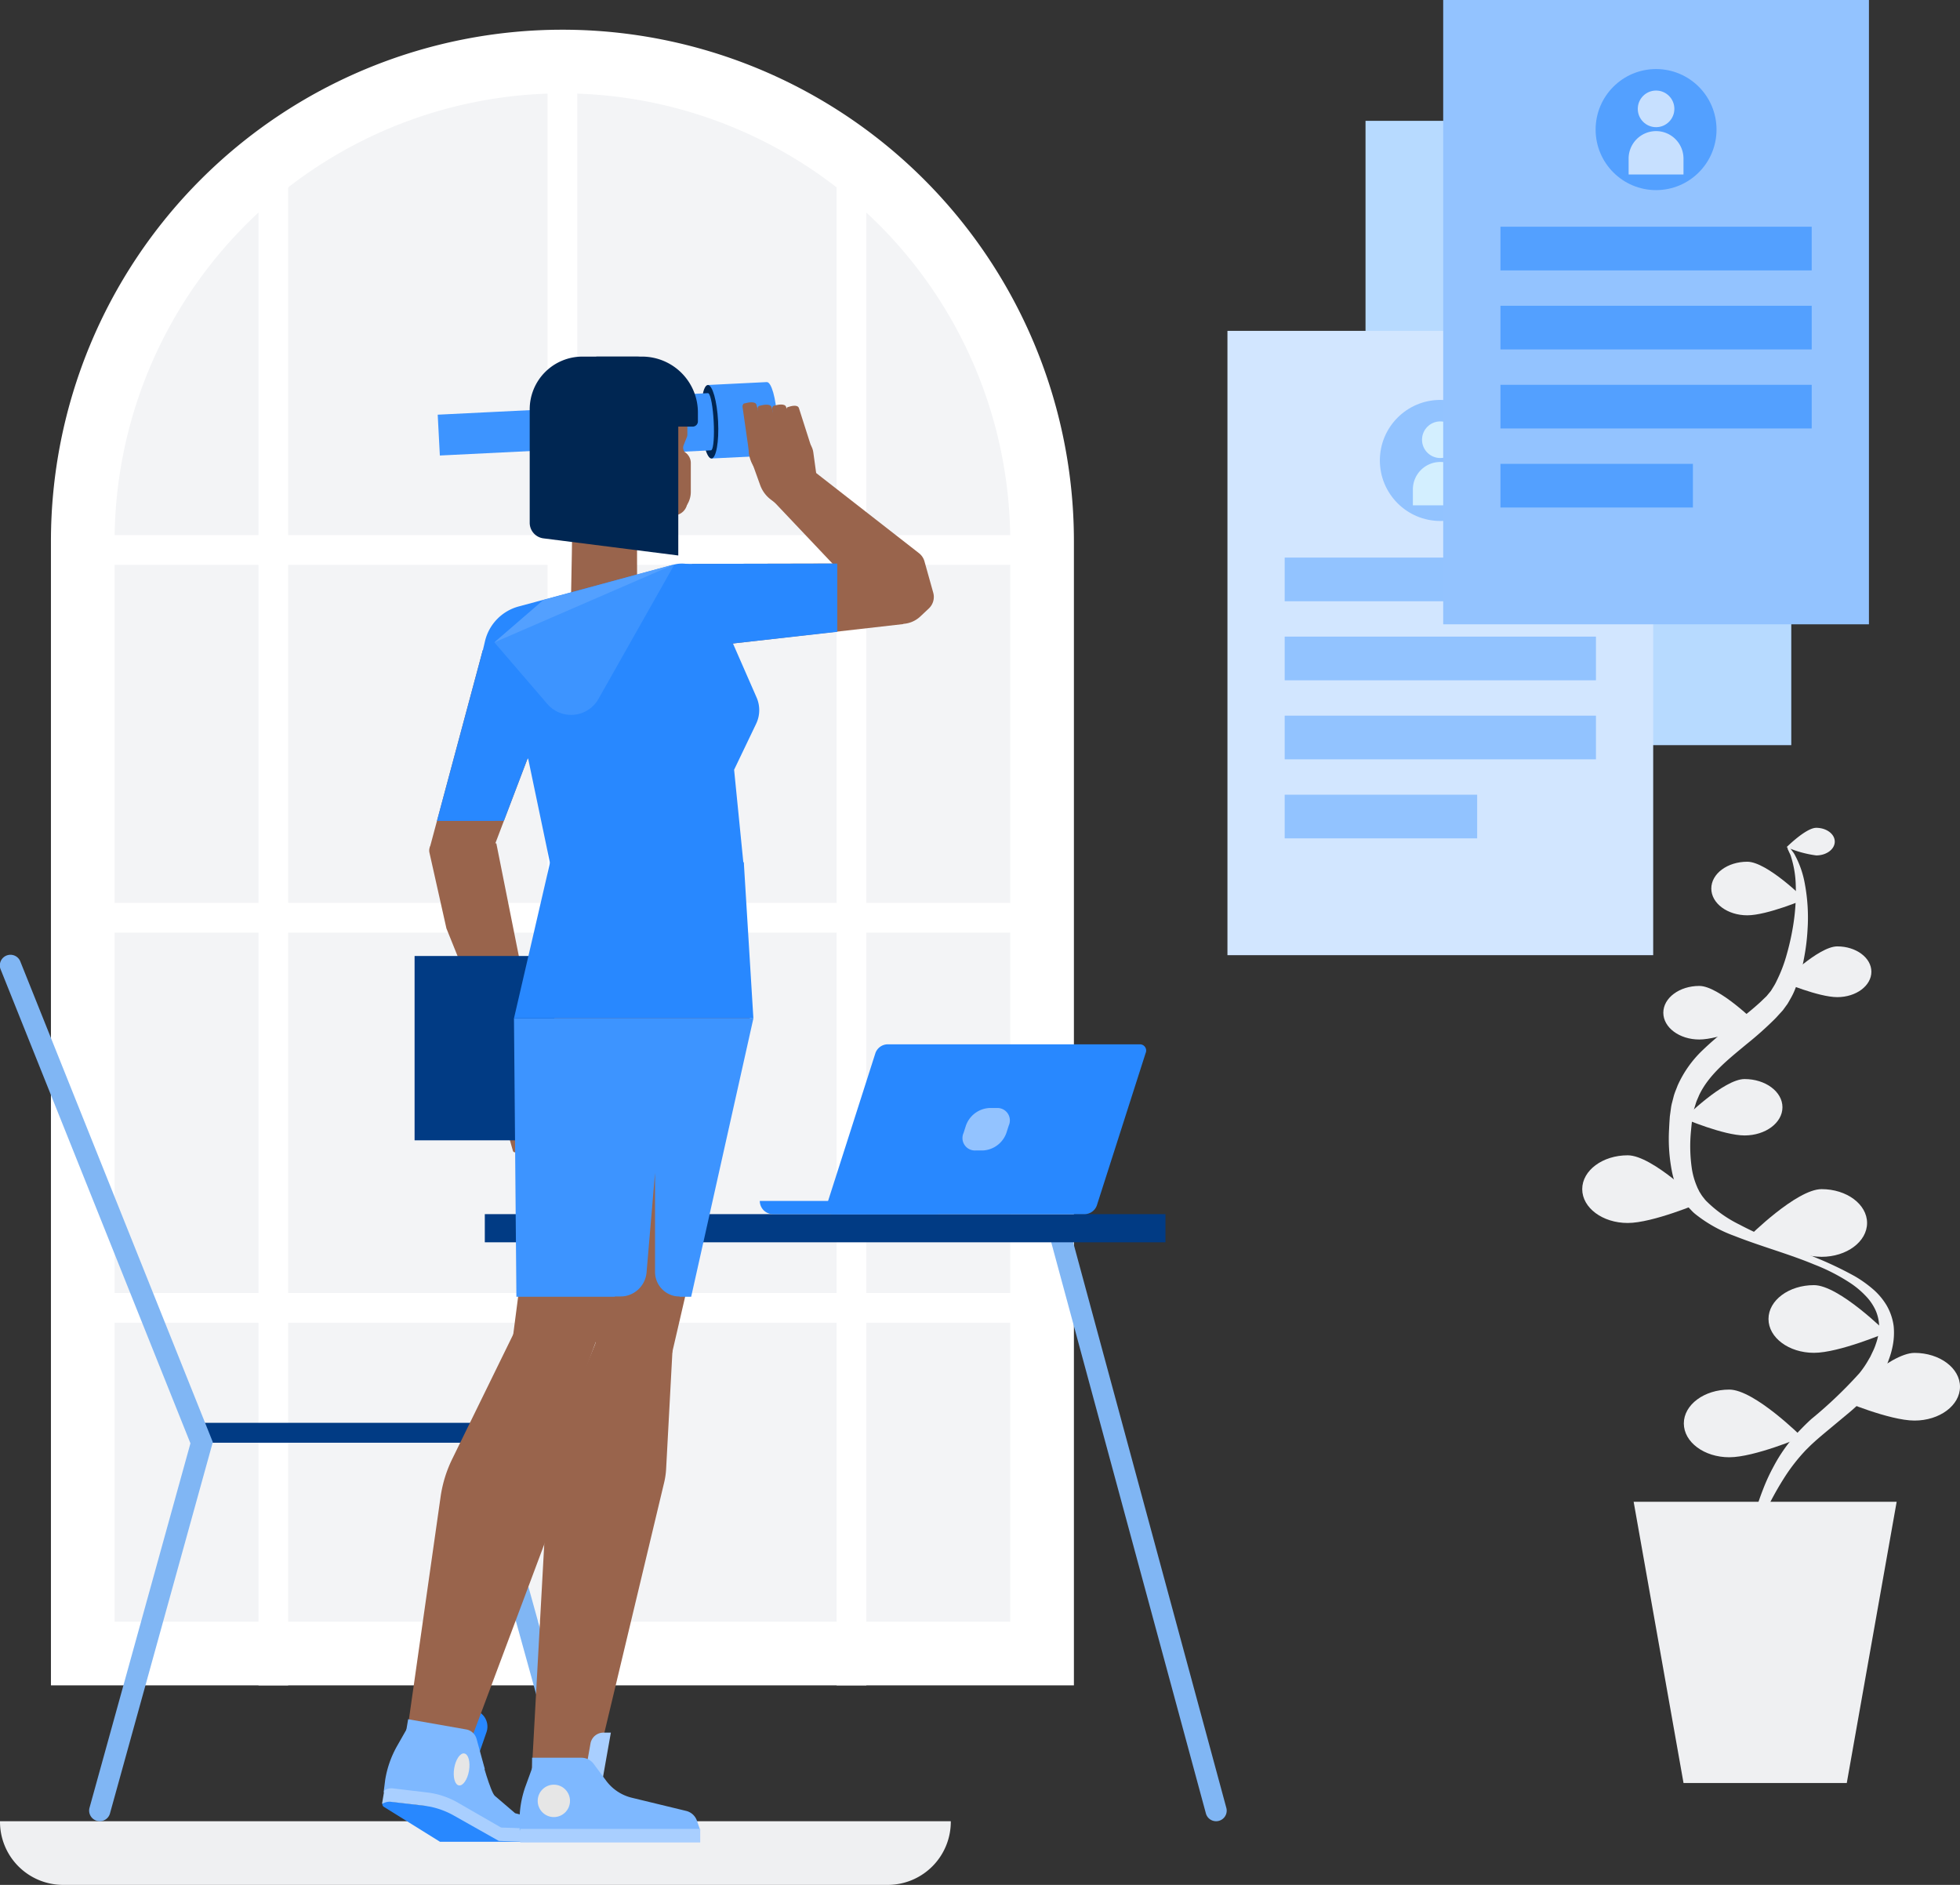 <svg id="Atom_The_Process_Section_1._Discovery_Illustrattion" data-name="Atom // The Process Section 1. Discovery Illustrattion" xmlns="http://www.w3.org/2000/svg" width="259.999" height="250.001" viewBox="0 0 259.999 250.001">
  <rect x="0" y="0" width="259.999" height="250.001" fill="#333333" stroke="none"/>
  <g id="Group_476" data-name="Group 476" transform="translate(6.757 3.941)">
    <g id="Group_475" data-name="Group 475" transform="translate(0 0)">
      <path id="Path_125" data-name="Path 125" d="M28.115,239.265V91.733a63.627,63.627,0,0,1,127.255,0V239.265Z" transform="translate(-23.894 -23.891)" fill="#f3f4f6"/>
      <g id="Group_474" data-name="Group 474">
        <path id="Path_126" data-name="Path 126" d="M67.849,8.442a59.47,59.47,0,0,1,59.406,59.4V211.153H8.443V67.842a59.47,59.47,0,0,1,59.406-59.4m0-8.442A67.846,67.846,0,0,0,0,67.842V219.595H135.7V67.842A67.846,67.846,0,0,0,67.849,0Z" transform="translate(0 0)" fill="#fff"/>
        <path id="Path_127" data-name="Path 127" d="M5.735,446.441H139.711v3.94H5.735Z" transform="translate(-4.874 -379.408)" fill="#fff"/>
        <path id="Path_128" data-name="Path 128" d="M5.735,771.351H139.711v3.94H5.735Z" transform="translate(-4.874 -655.533)" fill="#fff"/>
        <path id="Path_129" data-name="Path 129" d="M5.735,1115.921H139.711v3.94H5.735Z" transform="translate(-4.874 -948.366)" fill="#fff"/>
        <path id="Path_130" data-name="Path 130" d="M438.753,28.851h3.94V243.189h-3.94Z" transform="translate(-372.874 -24.519)" fill="#fff"/>
        <path id="Path_131" data-name="Path 131" d="M183.378,108.839h3.94V312.092h-3.94Z" transform="translate(-155.844 -92.497)" fill="#fff"/>
        <path id="Path_132" data-name="Path 132" d="M694.132,108.839h3.94V312.092h-3.94Z" transform="translate(-589.908 -92.497)" fill="#fff"/>
      </g>
    </g>
  </g>
  <g id="Group_478" data-name="Group 478" transform="translate(0 241.555)">
    <g id="Group_477" data-name="Group 477" transform="translate(0)">
      <path id="Path_133" data-name="Path 133" d="M8.313,8.446H117.825A8.374,8.374,0,0,0,126.126,0H0A8.374,8.374,0,0,0,8.3,8.446Z" transform="translate(0)" fill="#eff0f2"/>
    </g>
  </g>
  <g id="Group_480" data-name="Group 480" transform="translate(58.063 50.676)">
    <g id="Group_479" data-name="Group 479" transform="translate(0 0)">
      <path id="Path_134" data-name="Path 134" d="M246.336,0s-.005,0-.009,0V0L238.5.386l.513,9.748,7.83-.387v0s.006,0,.009,0c.613-.03,1-2.237.854-4.929S246.949-.032,246.336,0Z" transform="translate(-202.687 0.002)" fill="#3d94ff"/>
      <ellipse id="Ellipse_6" data-name="Ellipse 6" cx="1.12" cy="4.88" rx="1.12" ry="4.88" transform="translate(37.442 10.081) rotate(177.082)" fill="#002652"/>
      <path id="Path_135" data-name="Path 135" d="M130.441,13.556c-.1-1.92-.388-3.48-.667-3.716-.046-.048-.075-.048-.075-.048l-19.289.951.4,7.581,19.289-.951s.028,0,.069-.054C130.42,17.057,130.542,15.476,130.441,13.556Z" transform="translate(-93.832 -8.322)" fill="#3d94ff"/>
      <ellipse id="Ellipse_7" data-name="Ellipse 7" cx="0.804" cy="3.796" rx="0.804" ry="3.796" transform="translate(17.78 9.963) rotate(177.082)" fill="#002652"/>
      <path id="Path_136" data-name="Path 136" d="M16.5,23.382,0,24.195.285,29.61l16.5-.813c.279-.014.442-1.237.364-2.733S16.775,23.368,16.5,23.382Z" transform="translate(0 -19.87)" fill="#3d94ff"/>
    </g>
  </g>
  <g id="Group_483" data-name="Group 483" transform="translate(181.141 16.027)">
    <g id="Group_482" data-name="Group 482">
      <path id="Path_137" data-name="Path 137" d="M0,0H56.476V82.805H0Z" fill="#b7daff"/>
      <ellipse id="Ellipse_8" data-name="Ellipse 8" cx="8.019" cy="8.028" rx="8.019" ry="8.028" transform="translate(20.219 9.159)" fill="#77b7ff"/>
      <ellipse id="Ellipse_9" data-name="Ellipse 9" cx="2.427" cy="2.429" rx="2.427" ry="2.429" transform="translate(25.811 12.01)" fill="#c7e8ff"/>
      <path id="Path_138" data-name="Path 138" d="M245.363,170.892a3.642,3.642,0,0,0-3.64,3.644v2.11H249v-2.11A3.642,3.642,0,0,0,245.363,170.892Z" transform="translate(-217.125 -153.503)" fill="#c7e8ff"/>
      <g id="Group_481" data-name="Group 481" transform="translate(7.593 30.072)">
        <path id="Path_139" data-name="Path 139" d="M74.616,295.524h41.29v5.791H74.616Z" transform="translate(-74.616 -295.524)" fill="#77b7ff"/>
        <path id="Path_140" data-name="Path 140" d="M74.616,398.548h41.29v5.791H74.616Z" transform="translate(-74.616 -388.065)" fill="#77b7ff"/>
        <path id="Path_141" data-name="Path 141" d="M74.616,501.569h41.29v5.791H74.616Z" transform="translate(-74.616 -480.602)" fill="#77b7ff"/>
        <path id="Path_142" data-name="Path 142" d="M74.616,604.593h25.532v5.791H74.616Z" transform="translate(-74.616 -573.143)" fill="#77b7ff"/>
      </g>
    </g>
  </g>
  <g id="Group_486" data-name="Group 486" transform="translate(162.824 43.883)">
    <g id="Group_485" data-name="Group 485">
      <path id="Path_143" data-name="Path 143" d="M0,0H56.476V82.805H0Z" fill="#d2e6ff"/>
      <ellipse id="Ellipse_10" data-name="Ellipse 10" cx="8.019" cy="8.028" rx="8.019" ry="8.028" transform="translate(20.219 9.159)" fill="#92c3ff"/>
      <ellipse id="Ellipse_11" data-name="Ellipse 11" cx="2.427" cy="2.429" rx="2.427" ry="2.429" transform="translate(25.811 12.01)" fill="#d3efff"/>
      <path id="Path_144" data-name="Path 144" d="M245.363,170.892a3.642,3.642,0,0,0-3.64,3.644v2.11H249v-2.11A3.642,3.642,0,0,0,245.363,170.892Z" transform="translate(-217.125 -153.503)" fill="#d3efff"/>
      <g id="Group_484" data-name="Group 484" transform="translate(7.593 30.072)">
        <path id="Path_145" data-name="Path 145" d="M74.616,295.524h41.29v5.791H74.616Z" transform="translate(-74.616 -295.524)" fill="#92c3ff"/>
        <path id="Path_146" data-name="Path 146" d="M74.616,398.548h41.29v5.791H74.616Z" transform="translate(-74.616 -388.065)" fill="#92c3ff"/>
        <path id="Path_147" data-name="Path 147" d="M74.616,501.569h41.29v5.791H74.616Z" transform="translate(-74.616 -480.602)" fill="#92c3ff"/>
        <path id="Path_148" data-name="Path 148" d="M74.616,604.593h25.532v5.791H74.616Z" transform="translate(-74.616 -573.143)" fill="#92c3ff"/>
      </g>
    </g>
  </g>
  <g id="Group_488" data-name="Group 488" transform="translate(56.306 161.036)">
    <g id="Group_487" data-name="Group 487" transform="translate(0)">
      <path id="Path_149" data-name="Path 149" d="M1.4,83.817a1.383,1.383,0,0,1-.367-.049,1.4,1.4,0,0,1-.99-1.716L20.938,4.917a1.4,1.4,0,0,1,2.713.729L2.758,82.781A1.4,1.4,0,0,1,1.4,83.817Z" transform="translate(0.004 -3.298)" fill="#80b6f4"/>
      <path id="Path_150" data-name="Path 150" d="M573.19,83.818a1.4,1.4,0,0,1-1.355-1.036L550.943,5.648a1.4,1.4,0,0,1,2.713-.729l20.892,77.134a1.4,1.4,0,0,1-.99,1.716A1.384,1.384,0,0,1,573.19,83.818Z" transform="translate(-468.177 -3.299)" fill="#80b6f4"/>
      <path id="Path_151" data-name="Path 151" d="M53.309,0H143.6V3.735H53.309Z" transform="translate(-45.304)" fill="#013b84"/>
    </g>
  </g>
  <g id="Group_490" data-name="Group 490" transform="translate(0 126.689)">
    <g id="Group_489" data-name="Group 489" transform="translate(0 0)">
      <path id="Path_152" data-name="Path 152" d="M427.415,472.9a1.409,1.409,0,0,1-1.356-1.033l-13.514-48.793a1.408,1.408,0,0,1,2.713-.751l13.514,48.793a1.41,1.41,0,0,1-1.358,1.784Z" transform="translate(-350.558 -358.035)" fill="#80b6f4"/>
      <path id="Path_153" data-name="Path 153" d="M178.125,413.085h38.288v2.64H178.125Z" transform="translate(-151.379 -351.06)" fill="#013b84"/>
      <path id="Path_154" data-name="Path 154" d="M13.23,114.863a1.41,1.41,0,0,1-1.358-1.784L25.259,64.745.1,1.929A1.408,1.408,0,1,1,2.712.883l25.515,63.7L14.586,113.831a1.408,1.408,0,0,1-1.355,1.032Z" transform="translate(0.003 0.002)" fill="#80b6f4"/>
    </g>
  </g>
  <g id="Group_493" data-name="Group 493" transform="translate(50.676 47.298)">
    <g id="Group_492" data-name="Group 492" transform="translate(0 0)">
      <path id="Path_155" data-name="Path 155" d="M51.747,459.1l4.543-2.017-5.7-28.558-7.647-.253a1.218,1.218,0,0,0-1.226,1.485l2.251,10.047Z" transform="translate(-35.427 -363.97)" fill="#99644c"/>
      <path id="Path_156" data-name="Path 156" d="M92.3,596.325l-1.623-5.377,3.124.43.234-.033a5.435,5.435,0,0,1,4.315,1.412l.005-.009,6.147,5.517a.393.393,0,0,1,.1.481.428.428,0,0,1-.031.053.757.757,0,0,1-1.049.22l-3.3-1.817a.883.883,0,0,0-.433-.1.851.851,0,0,0-.819.875l-.164,6.005-2.069-.452-.319-.851a6.221,6.221,0,0,0-.6-1.189l-2.244-3.451a3.327,3.327,0,0,0-.67-.752A1.976,1.976,0,0,1,92.3,596.325Z" transform="translate(-77.058 -502.217)" fill="#99644c"/>
      <path id="Path_157" data-name="Path 157" d="M128.785,659.246a1.117,1.117,0,0,0,.845-1.067l-.079-8.452-2.679-.868,1.6,10.118a.288.288,0,0,0,.305.27Z" transform="translate(-107.821 -551.433)" fill="#99644c"/>
      <path id="Path_158" data-name="Path 158" d="M109.271,653.831a1.12,1.12,0,0,0,.642-1.2l-1.67-8.712-2.688-.71,3.361,10.413a.287.287,0,0,0,.348.211Z" transform="translate(-89.706 -546.631)" fill="#99644c"/>
      <path id="Path_159" data-name="Path 159" d="M99.683,644.254a1.119,1.119,0,0,0,.689-1.173l-1.246-8.359-2.658-.817,2.868,10.128a.287.287,0,0,0,.34.224Z" transform="translate(-81.983 -538.723)" fill="#99644c"/>
      <path id="Path_160" data-name="Path 160" d="M94.035,623.928a1.116,1.116,0,0,0,1.028-.89l1.49-8.319L94.3,613.091l-.519,10.515a.288.288,0,0,0,.25.321Z" transform="translate(-79.696 -521.036)" fill="#99644c"/>
      <path id="Path_161" data-name="Path 161" d="M49.079,280.506l9.12-24,1.132-7.285-10.349,1.544-7.066,26.329Z" transform="translate(-35.622 -211.8)" fill="#99644c"/>
      <path id="Path_162" data-name="Path 162" d="M57.431,273.379l6.411-16.873,1.132-7.285-10.349,1.544-6.069,22.615Z" transform="translate(-41.266 -211.8)" fill="#2888ff"/>
      <path id="Path_163" data-name="Path 163" d="M166.629,149.955l8.83,2.569-.027-23.454-4.563.006-4,0s0,3.56-.187,12.505Z" transform="translate(-141.61 -109.691)" fill="#99644c"/>
      <path id="Path_164" data-name="Path 164" d="M28.772,529.464H61.287v24.449H28.772Z" transform="translate(-24.452 -449.965)" fill="#013b84"/>
      <path id="Path_165" data-name="Path 165" d="M117.448,243.244H143.08l-1.255-12.591,2.923-6.1a4.189,4.189,0,0,0,.059-3.488l-6.189-14.136-26.692,9.923Z" transform="translate(-95.12 -175.855)" fill="#2888ff"/>
      <path id="Path_166" data-name="Path 166" d="M94.27,182.952,73.69,188.5a6.262,6.262,0,0,0-4.464,4.623L65.39,209.53l35.52-3.181-1.4-19.658A4.17,4.17,0,0,0,94.27,182.952Z" transform="translate(-55.571 -155.358)" fill="#2888ff"/>
      <path id="Path_167" data-name="Path 167" d="M34.278,1198.031l6.466,2.251,2.245-6.48a2.248,2.248,0,0,0-1.382-2.859l-2.232-.777a2.24,2.24,0,0,0-2.852,1.385Z" transform="translate(-29.131 -1011.356)" fill="#2888ff"/>
      <path id="Path_168" data-name="Path 168" d="M61.777,1238.327s1.228,4.488,1.788,4.959c.675.568,2.687,2.3,2.687,2.3l1.425.387.119,3.286L65.475,1249l-8.291-4.852Z" transform="translate(-48.598 -1052.392)" fill="#7eb8ff"/>
      <path id="Path_169" data-name="Path 169" d="M32.887,852.386l-8.926,18.23a16.783,16.783,0,0,0-1.542,5.012l-5.182,36.4s7.376,1.6,7.089,1.508l13.956-37.243,2.541-17.731Z" transform="translate(-14.649 -724.4)" fill="#99644c"/>
      <path id="Path_170" data-name="Path 170" d="M12.945,1219.436,1.42,1217.949l.207-1.633a13.419,13.419,0,0,1,1.588-4.52l1.547-2.72,9.056,5.2Z" transform="translate(-1.207 -1027.533)" fill="#7eb8ff"/>
      <path id="Path_171" data-name="Path 171" d="M18.839,1203.663l-.749,4.432c.263.045,6.513,4.992,6.667,5.21l.91,1.285,3.339-4.334-1.088-3.979a1.748,1.748,0,0,0-1.382-1.261Z" transform="translate(-15.374 -1022.933)" fill="#7eb8ff"/>
      <ellipse id="Ellipse_12" data-name="Ellipse 12" cx="0.995" cy="2.148" rx="0.995" ry="2.148" transform="matrix(-0.986, -0.168, 0.167, -0.986, 11.179, 189.674)" fill="#e6e6e6"/>
      <path id="Path_172" data-name="Path 172" d="M11.781,1277.192l7.333,4.1H7.934l-7.441-4.629a.419.419,0,0,1,.269-.771Z" transform="translate(-0.25 -1084.312)" fill="#2888ff"/>
      <path id="Path_173" data-name="Path 173" d="M0,1266.751l.3-1.773.073-.043a1.742,1.742,0,0,1,1.088-.228l4.517.535a10.715,10.715,0,0,1,4.084,1.354l5.728,3.3,3.963.145-.3,1.773-3.963-.145-5.979-3.371a10.71,10.71,0,0,0-4.018-1.309l-4.3-.5a1.744,1.744,0,0,0-.933.149Z" transform="translate(0 -1074.801)" fill="#a9cfff"/>
      <path id="Path_174" data-name="Path 174" d="M133.029,532.338l3.917,12.685-17.643,47.6s-8.133-4.749-8.133-5.034l7.1-54.65Z" transform="translate(-94.477 -452.407)" fill="#99644c"/>
      <path id="Path_175" data-name="Path 175" d="M151.3,841.123l-1.138,21.222a10.232,10.232,0,0,1-.268,1.839L140.8,902.241s-8.745-.023-8.445-.007l2.184-39.833a10.421,10.421,0,0,1,.772-3.388l6.2-15.053Z" transform="translate(-112.474 -714.828)" fill="#99644c"/>
      <path id="Path_176" data-name="Path 176" d="M205.632,491.9l3,11.75a4.014,4.014,0,0,1,.015,1.9L198.288,550.2s-10.258.874-10.243.588l1.728-32.218,1.065-26.057Z" transform="translate(-159.81 -418.045)" fill="#99644c"/>
      <path id="Path_177" data-name="Path 177" d="M181.29,1221.461h-2.448l.8-4.519a1.747,1.747,0,0,1,1.719-1.446h.984Z" transform="translate(-151.989 -1032.989)" fill="#a9cfff"/>
      <path id="Path_178" data-name="Path 178" d="M133.512,1246.839h8.363v3.049h-8.363Z" transform="translate(-113.465 -1059.626)" fill="#99644c"/>
      <path id="Path_179" data-name="Path 179" d="M133.181,1251.738H121.514l-.011-1.179a13.441,13.441,0,0,1,.812-4.722l1.072-2.941,9.795,3.607Z" transform="translate(-103.259 -1056.275)" fill="#7eb8ff"/>
      <path id="Path_180" data-name="Path 180" d="M132.559,1237.658v4.5c.266,0,7.254,3.83,7.442,4.019l1.112,1.115h13.758l-.443-1.278a2.011,2.011,0,0,0-1.425-1.3l-7.207-1.746a6.007,6.007,0,0,1-3.412-2.262l-1.657-2.234a2.006,2.006,0,0,0-1.612-.812Z" transform="translate(-112.655 -1051.823)" fill="#7eb8ff"/>
      <path id="Path_181" data-name="Path 181" d="M122.107,1300.528h23.875v1.8H122.107Z" transform="translate(-103.772 -1105.253)" fill="#a9cfff"/>
      <ellipse id="Ellipse_13" data-name="Ellipse 13" cx="2.142" cy="2.148" rx="2.142" ry="2.148" transform="translate(20.651 189.412)" fill="#e6e6e6"/>
      <path id="Path_182" data-name="Path 182" d="M116.9,621.454h23.183l8.257-36.933H116.578Z" transform="translate(-99.074 -496.755)" fill="#3d94ff"/>
      <path id="Path_183" data-name="Path 183" d="M121.371,446.688h25.695l1.27,20.7H116.578Z" transform="translate(-99.074 -379.618)" fill="#2888ff"/>
      <path id="Path_184" data-name="Path 184" d="M205.657,737.472h.733a3.5,3.5,0,0,0,3.479-3.2l1.124-13.2V734.2a3.268,3.268,0,0,0,3.264,3.273v3.174h-8.6Z" transform="translate(-174.777 -612.805)" fill="#99644c"/>
      <path id="Path_185" data-name="Path 185" d="M123.083,184.32l-17.37,4.661-6.457,5.567,7.025,8.168a4.162,4.162,0,0,0,6.783-.669Z" transform="translate(-84.353 -156.645)" fill="#3d94ff"/>
      <path id="Path_186" data-name="Path 186" d="M123.147,183.458l-17.37,4.726-6.522,5.632Z" transform="translate(-84.353 -155.912)" fill="#53a0ff"/>
      <path id="Path_187" data-name="Path 187" d="M217.458,44.5h5.306v6.761h-5.306Z" transform="translate(-184.807 -37.815)" fill="#99644c"/>
      <path id="Path_188" data-name="Path 188" d="M195.9,12.129h3.6V25.652h-3.6Z" transform="translate(-166.484 -10.308)"/>
      <path id="Path_189" data-name="Path 189" d="M157.409,22.076l4.062,1.81V6.643a1.83,1.83,0,0,0-1.828-1.832h-.822a6.408,6.408,0,0,0-6.324,7.379l.652,4.293A7.327,7.327,0,0,0,157.409,22.076Z" transform="translate(-129.537 -4.088)"/>
      <path id="Path_190" data-name="Path 190" d="M194.032,47.35v3.225a.908.908,0,0,1-.066.342l-.426,1.063A.918.918,0,0,0,193.776,53l.256.231v6.238A1.83,1.83,0,0,1,192.2,61.3l-11.545-.047.047-3.942Z" transform="translate(-153.527 -40.241)" fill="#99644c"/>
      <path id="Path_191" data-name="Path 191" d="M192.35,83.716h2.656v4.055H192.35Z" transform="translate(-163.468 -71.146)" fill="#99644c"/>
      <path id="Path_192" data-name="Path 192" d="M183.613,65.995h4.16V61.848h-4.16a1.666,1.666,0,0,0-1.663,1.668v.812A1.666,1.666,0,0,0,183.613,65.995Z" transform="translate(-154.63 -52.561)" fill="#99644c"/>
      <path id="Path_193" data-name="Path 193" d="M201.069,37.362h-5.433v2.793a12.949,12.949,0,0,1-1.822.08,43.485,43.485,0,0,0,3,3.465.548.548,0,0,0,.953-.371V41.543a.549.549,0,0,1,.548-.55h2.75Z" transform="translate(-164.703 -31.752)"/>
      <path id="Path_194" data-name="Path 194" d="M216.548,7.249h-.239a1.83,1.83,0,0,0-1.828,1.832v6.363h8.463V13.662a6.405,6.405,0,0,0-6.4-6.413Z" transform="translate(-182.277 -6.16)" fill="#99644c"/>
      <path id="Path_195" data-name="Path 195" d="M176.992,22.59h6.4V34.957a3.66,3.66,0,0,1-3.655,3.665h-2.741Z" transform="translate(-150.417 -19.198)"/>
      <path id="Path_196" data-name="Path 196" d="M204.945,8.557h7.531v4.306a3.66,3.66,0,0,1-3.655,3.665h-3.876Z" transform="translate(-174.172 -7.272)"/>
      <path id="Path_197" data-name="Path 197" d="M232.237,91.54h-3.411V82.832h4.937a1.668,1.668,0,0,1,1.666,1.67v3.838A3.2,3.2,0,0,1,232.237,91.54Z" transform="translate(-194.468 -70.394)" fill="#99644c"/>
      <path id="Path_198" data-name="Path 198" d="M150.185,26.378,132.3,24.107a2.087,2.087,0,0,1-1.822-2.073V7a6.992,6.992,0,0,1,6.983-7H144.6a5.594,5.594,0,0,1,5.587,5.6V26.378Z" transform="translate(-110.887 0)" fill="#002652"/>
      <path id="Path_199" data-name="Path 199" d="M202.1,9.287H189.324V0H195.4a7.408,7.408,0,0,1,7.4,7.417V8.587A.7.7,0,0,1,202.1,9.287Z" transform="translate(-160.897 0)" fill="#002652"/>
      <g id="Group_491" data-name="Group 491" transform="translate(38.932 6.059)">
        <path id="Path_200" data-name="Path 200" d="M318.709,40.508c.558-.155,1.45-.31,1.609.164L321.7,45.8l-2.308,1.6-.923-6.448c-.025-.141.066-.417.23-.445Z" transform="translate(-309.581 -40.354)" fill="#99644c"/>
        <path id="Path_201" data-name="Path 201" d="M332.023,42.623c.558-.155,1.45-.31,1.609.164l1.384,5.126-2.308,1.6-.923-6.448c-.024-.141.066-.417.23-.445Z" transform="translate(-320.897 -42.152)" fill="#99644c"/>
        <path id="Path_202" data-name="Path 202" d="M344.919,42.482c.558-.155,1.45-.31,1.609.164l1.384,5.126-2.308,1.6-.923-6.448c-.025-.141.066-.417.23-.445Z" transform="translate(-331.856 -42.032)" fill="#99644c"/>
        <path id="Path_203" data-name="Path 203" d="M357.361,43.592c.5-.171,1.3-.353,1.476.113l1.615,5.056-1.989,1.667-1.286-6.385c-.032-.139.031-.417.178-.45Z" transform="translate(-342.471 -42.95)" fill="#99644c"/>
        <path id="Path_204" data-name="Path 204" d="M330.17,70.258l-4.33.621a1.586,1.586,0,0,0-1.264,2.108l1.347,3.746a4.174,4.174,0,0,0,1.431,1.933l1.091.815,5.149-2.57-.624-4.529A2.492,2.492,0,0,0,330.17,70.258Z" transform="translate(-314.692 -65.748)" fill="#99644c"/>
        <ellipse id="Ellipse_14" data-name="Ellipse 14" cx="3.618" cy="3.966" rx="3.618" ry="3.966" transform="matrix(0.991, -0.137, 0.137, 0.991, 9.193, 2.86)" fill="#99644c"/>
        <path id="Path_205" data-name="Path 205" d="M349.106,96.727l14.815,11.548a2.088,2.088,0,0,1,.727,1.085l1.163,4.155a2.093,2.093,0,0,1-.579,2.087l-1.127,1.061a3.654,3.654,0,0,1-5.162-.148L344.4,101.156Z" transform="translate(-331.623 -88.262)" fill="#99644c"/>
        <path id="Path_206" data-name="Path 206" d="M292.384,187.668l-2.941,3.047-22.839,2.6-7.319-.723,2.2-9.869,29.07-.066Z" transform="translate(-259.285 -161.292)" fill="#99644c"/>
      </g>
      <path id="Path_207" data-name="Path 207" d="M277.593,182.807l-20.926.044-1.09,11.544,7.875-.952,14.141-1.583Z" transform="translate(-217.203 -155.359)" fill="#2888ff"/>
    </g>
  </g>
  <g id="Group_496" data-name="Group 496" transform="translate(191.444)">
    <g id="Group_495" data-name="Group 495">
      <path id="Path_208" data-name="Path 208" d="M0,0H56.476V82.805H0Z" fill="#93c3ff"/>
      <ellipse id="Ellipse_15" data-name="Ellipse 15" cx="8.019" cy="8.028" rx="8.019" ry="8.028" transform="translate(20.219 9.159)" fill="#53a0ff"/>
      <ellipse id="Ellipse_16" data-name="Ellipse 16" cx="2.427" cy="2.429" rx="2.427" ry="2.429" transform="translate(25.811 12.01)" fill="#c7e0ff"/>
      <path id="Path_209" data-name="Path 209" d="M245.363,170.892a3.642,3.642,0,0,0-3.64,3.644v2.11H249v-2.11A3.642,3.642,0,0,0,245.363,170.892Z" transform="translate(-217.125 -153.503)" fill="#c7e0ff"/>
      <g id="Group_494" data-name="Group 494" transform="translate(7.593 30.072)">
        <path id="Path_210" data-name="Path 210" d="M74.616,295.524h41.29v5.791H74.616Z" transform="translate(-74.616 -295.524)" fill="#53a0ff"/>
        <path id="Path_211" data-name="Path 211" d="M74.616,398.548h41.29v5.791H74.616Z" transform="translate(-74.616 -388.065)" fill="#53a0ff"/>
        <path id="Path_212" data-name="Path 212" d="M74.616,501.569h41.29v5.791H74.616Z" transform="translate(-74.616 -480.602)" fill="#53a0ff"/>
        <path id="Path_213" data-name="Path 213" d="M74.616,604.593h25.532v5.791H74.616Z" transform="translate(-74.616 -573.143)" fill="#53a0ff"/>
      </g>
    </g>
  </g>
  <g id="Group_499" data-name="Group 499" transform="translate(259.999 236.486) rotate(180)">
    <g id="Group_498" data-name="Group 498">
      <g id="Group_497" data-name="Group 497">
        <path id="Path_214" data-name="Path 214" d="M28.273,0H6.617L0,37.3H34.89Z" transform="translate(8.402)" fill="#eff0f2"/>
        <path id="Path_215" data-name="Path 215" d="M15.67,4.489C15.67,2.01,12.97,0,9.638,0S0,2.685,0,2.685,6.307,8.977,9.638,8.977,15.67,6.968,15.67,4.489Z" transform="translate(20.965 43.203)" fill="#eff0f2"/>
        <path id="Path_216" data-name="Path 216" d="M0,4.489C0,2.01,2.7,0,6.032,0S15.67,2.685,15.67,2.685,9.363,8.977,6.032,8.977,0,6.968,0,4.489Z" transform="translate(0 48.07)" fill="#eff0f2"/>
        <path id="Path_217" data-name="Path 217" d="M0,4.489C0,2.01,2.7,0,6.032,0S15.67,2.685,15.67,2.685,9.363,8.977,6.032,8.977,0,6.968,0,4.489Z" transform="translate(12.327 69.789)" fill="#eff0f2"/>
        <path id="Path_218" data-name="Path 218" d="M0,3.74C0,1.674,2.25,0,5.025,0s8.03,2.238,8.03,2.238S7.8,7.48,5.025,7.48,0,5.806,0,3.74Z" transform="translate(23.552 85.887)" fill="#eff0f2"/>
        <path id="Path_219" data-name="Path 219" d="M0,3.366C0,1.507,2.025,0,4.522,0s7.226,2.013,7.226,2.013S7.02,6.731,4.522,6.731,0,5.225,0,3.366Z" transform="translate(11.756 104.232)" fill="#eff0f2"/>
        <path id="Path_220" data-name="Path 220" d="M0,1.83C0,.819,1.1,0,2.459,0A14.41,14.41,0,0,1,6.387,1.095S3.816,3.66,2.459,3.66,0,2.841,0,1.83Z" transform="translate(16.613 123.029)" fill="#eff0f2"/>
        <path id="Path_221" data-name="Path 221" d="M15.67,4.489C15.67,2.01,12.97,0,9.638,0S0,2.685,0,2.685,6.307,8.977,9.638,8.977,15.67,6.968,15.67,4.489Z" transform="translate(9.734 57.056)" fill="#eff0f2"/>
        <path id="Path_222" data-name="Path 222" d="M15.67,4.489C15.67,2.01,12.97,0,9.638,0S0,2.685,0,2.685,6.307,8.977,9.638,8.977,15.67,6.968,15.67,4.489Z" transform="translate(34.443 74.277)" fill="#eff0f2"/>
        <path id="Path_223" data-name="Path 223" d="M12.4,3.553C12.4,1.591,10.264,0,7.628,0S0,2.126,0,2.126s4.992,4.98,7.628,4.98S12.4,5.515,12.4,3.553Z" transform="translate(26.956 98.612)" fill="#eff0f2"/>
        <path id="Path_224" data-name="Path 224" d="M12.4,3.553C12.4,1.591,10.264,0,7.628,0S0,2.126,0,2.126s4.992,4.98,7.628,4.98S12.4,5.515,12.4,3.553Z" transform="translate(20.591 115.085)" fill="#eff0f2"/>
        <path id="Path_225" data-name="Path 225" d="M19.117,0,18.6,1.254c-.336.812-.837,2-1.533,3.471a40.445,40.445,0,0,1-2.826,5.057,24.442,24.442,0,0,1-2.133,2.74l-.307.335c-.066.076-.218.22-.324.327-.234.235-.472.473-.7.676-.452.423-.971.864-1.495,1.306L5.9,17.982a21.411,21.411,0,0,0-3.419,3.6,15.3,15.3,0,0,0-1.36,2.305l-.146.307-.06.134L.889,24.4l-.053.147-.213.591a10.136,10.136,0,0,0-.389,1.337,9.03,9.03,0,0,0-.2,2.91A7.365,7.365,0,0,0,.993,32.2,8.819,8.819,0,0,0,2.881,34.4a16.255,16.255,0,0,0,2.3,1.625,47.853,47.853,0,0,0,5.033,2.41c3.434,1.428,7,2.708,10.266,4.441A16.556,16.556,0,0,1,24.8,45.916a3.1,3.1,0,0,1,.4.455,4.736,4.736,0,0,1,.338.449l.188.3.094.148.058.123c.076.171.163.3.235.5A9.856,9.856,0,0,1,26.8,50.24a20.531,20.531,0,0,1,.116,5.128q-.055.65-.134,1.3l-.019.162,0,.04c.019-.153,0-.019,0-.042l-.015.083-.058.332-.115.662a2.887,2.887,0,0,1-.146.57l-.155.511c-.1.341-.289.7-.423,1.046-1.3,2.76-3.885,4.773-6.358,6.829a46.186,46.186,0,0,0-3.619,3.22c-.286.277-.549.589-.82.877l-.2.22-.05.055-.094.109-.02.028-.082.113-.325.447-.162.222-.168.285-.328.58a9.154,9.154,0,0,0-.516,1.1,20.9,20.9,0,0,0-1.185,4.123A27.694,27.694,0,0,0,11.462,82a24.332,24.332,0,0,0,.363,6.1,12.657,12.657,0,0,0,1.28,3.73,2.7,2.7,0,0,0,.322.512l.26.354.21.285.246-.177L14,92.491l-.173-.374a2.36,2.36,0,0,1-.2-.528,13.55,13.55,0,0,1-.6-3.641,27.714,27.714,0,0,1,.4-5.741,32.515,32.515,0,0,1,.778-3.432,19.155,19.155,0,0,1,1.344-3.548,6.658,6.658,0,0,1,.44-.81l.221-.356c.038-.061.067-.118.112-.183l.175-.212.353-.426.088-.107.022-.027c-.131.156-.023.03-.046.06l.047-.045.189-.182c.257-.24.5-.494.771-.729,1.063-.964,2.266-1.9,3.547-2.882a42.438,42.438,0,0,0,3.922-3.324,14.784,14.784,0,0,0,3.31-4.686c.174-.478.383-.916.519-1.433l.2-.776a5.271,5.271,0,0,0,.153-.735l.092-.667.046-.334.011-.084.016-.125,0-.043.013-.174q.051-.7.08-1.4a22.485,22.485,0,0,0-.422-5.829,12.03,12.03,0,0,0-1.053-2.926c-.108-.23-.286-.488-.432-.727l-.115-.181-.106-.14-.212-.279a6.685,6.685,0,0,0-.556-.629,4.769,4.769,0,0,0-.576-.552,18.315,18.315,0,0,0-5.184-2.9C17.6,39.973,13.968,39,10.567,37.584a25.461,25.461,0,0,1-4.809-2.473,11.653,11.653,0,0,1-1.98-1.659,6.832,6.832,0,0,1-1.365-1.991A5.642,5.642,0,0,1,1.96,29.27l.051-.556a2.55,2.55,0,0,1,.08-.549A7.3,7.3,0,0,1,2.383,27.1a7.312,7.312,0,0,1,.425-1.056l.271-.567.067-.141.034-.07c-.045.1,0,.011-.007.026l.018-.031.143-.244a12.791,12.791,0,0,1,1.249-1.847,58.221,58.221,0,0,1,6.388-6.091c.536-.488,1.034-.982,1.538-1.511.26-.263.477-.512.694-.758.117-.135.2-.22.343-.393l.325-.4a20.978,20.978,0,0,0,2.087-3.205,24.955,24.955,0,0,0,1.388-3c.369-.947.68-1.822.91-2.628a36.481,36.481,0,0,0,.922-3.759c.149-.876.229-1.343.229-1.343Z" transform="translate(8.762 31.182)" fill="#eff0f2"/>
      </g>
    </g>
  </g>
  <g id="Group_501" data-name="Group 501" transform="translate(100.789 138.514)">
    <g id="Group_500" data-name="Group 500">
      <path id="Path_226" data-name="Path 226" d="M23.433,140.11H1.763A1.755,1.755,0,0,1,0,138.362H25.2A1.755,1.755,0,0,1,23.433,140.11Z" transform="translate(0 -117.587)" fill="#2888ff"/>
      <path id="Path_227" data-name="Path 227" d="M93.036,22.523H59.542a.824.824,0,0,1-.8-1.165L65.207,1.165A1.749,1.749,0,0,1,66.756,0h33.494a.824.824,0,0,1,.8,1.165L94.584,21.358A1.749,1.749,0,0,1,93.036,22.523Z" transform="translate(-49.871)" fill="#2888ff"/>
      <path id="Path_228" data-name="Path 228" d="M181.941,61.88h-.98a1.648,1.648,0,0,1-1.6-2.33l.311-.971a3.5,3.5,0,0,1,3.1-2.33h.98a1.648,1.648,0,0,1,1.6,2.33l-.311.971A3.5,3.5,0,0,1,181.941,61.88Z" transform="translate(-152.328 -47.804)" fill="#93c3ff"/>
    </g>
  </g>
</svg>
